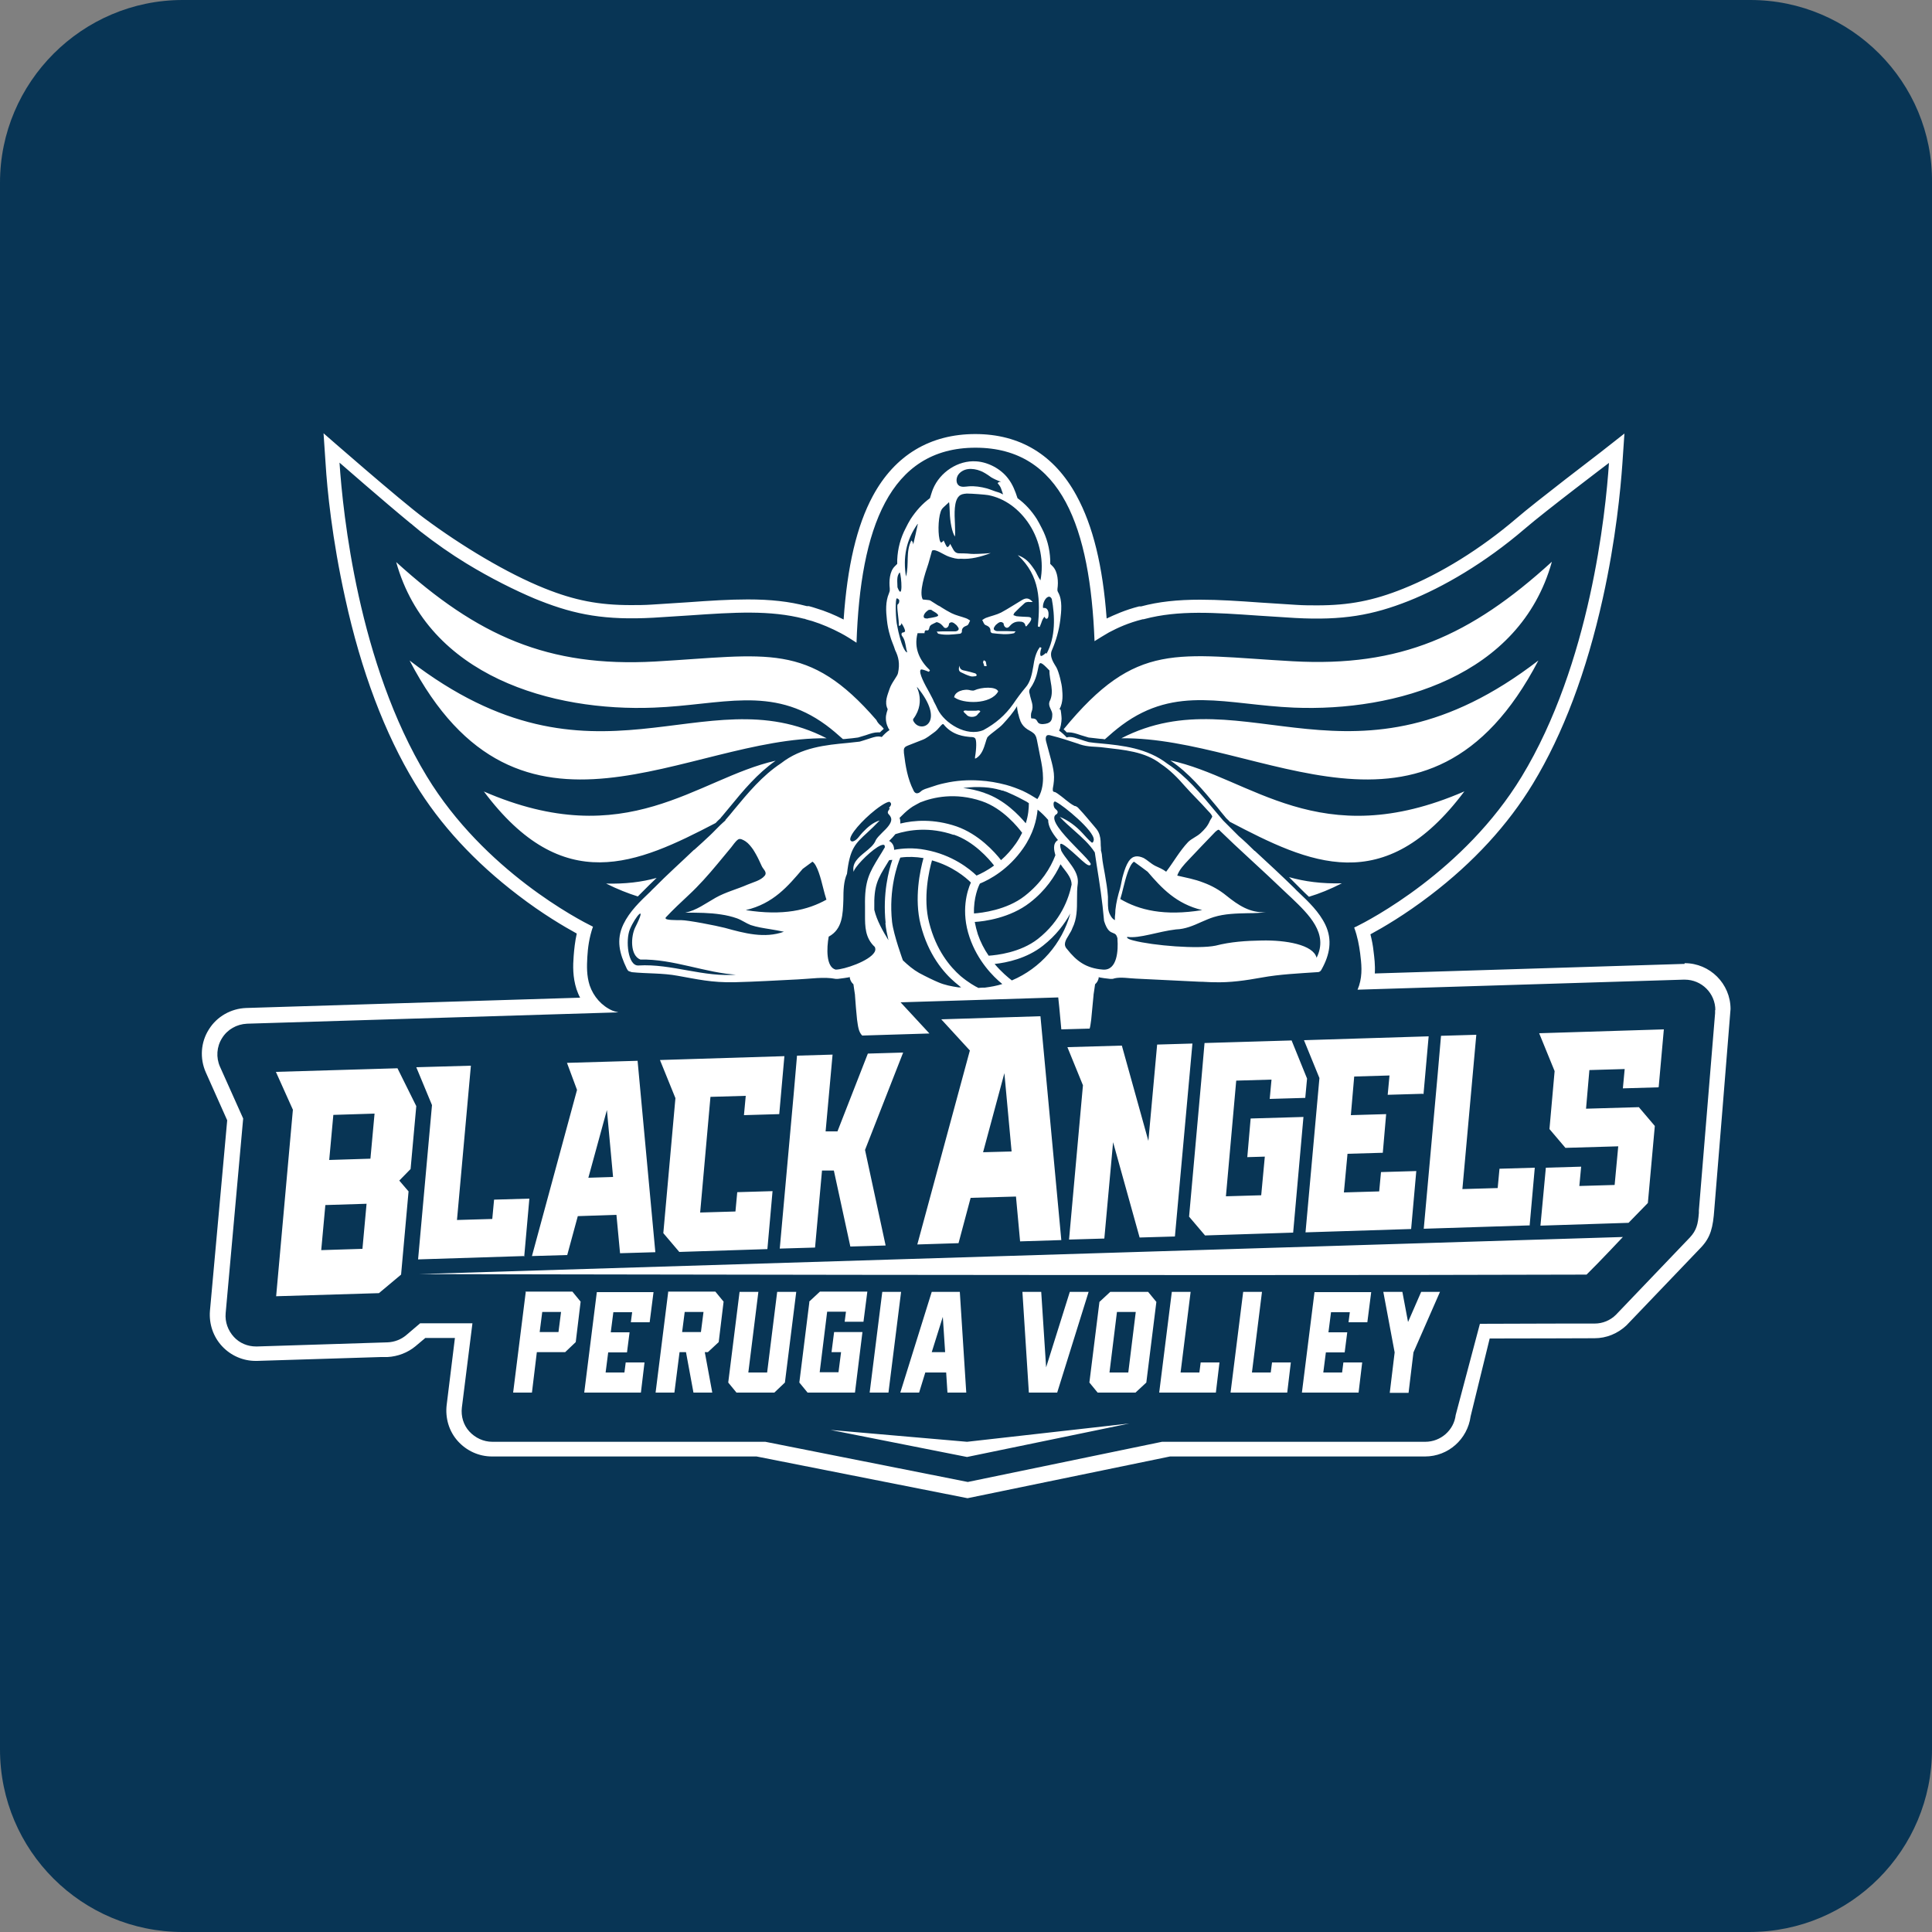 <?xml version="1.0" encoding="UTF-8"?>
<svg id="Livello_1" data-name="Livello 1" xmlns="http://www.w3.org/2000/svg" viewBox="0 0 75 75">
  <rect x="0" y="0" width="75" height="75" fill="#808080" stroke="none"/>
  <defs>
    <style>
      .cls-1 {
        fill: #083555;
      }

      .cls-2 {
        fill: #fff;
      }
    </style>
  </defs>
  <g id="Raggruppa_404" data-name="Raggruppa 404">
    <path id="Tracciato_307" data-name="Tracciato 307" class="cls-1" d="M7.09,0C3.19,0,0,3.19,0,7.09v60.82c0,3.94,3.19,7.09,7.09,7.09h60.82c3.94,0,7.09-3.19,7.09-7.09h0V7.09c.04-3.9-3.15-7.09-7.05-7.09H7.09Z"/>
  </g>
  <path class="cls-2" d="M65.39,37.42h0,0ZM53.7,50.15l.44,2.35-.19,1.57h.73l.19-1.57,1.03-2.35h-.73l-.51,1.17-.22-1.17h-.73ZM51.03,50.15l-.49,3.91h2.2l.14-1.17h-.73l-.05.39h-.73l.1-.78h.73l.1-.78h-.73l.1-.78h.73l-.05.39h.73l.15-1.17h-2.2ZM48.26,50.15l-.49,3.91h2.2l.14-1.17h-.73l-.05.39h-.73l.39-3.13h-.74ZM45.49,50.15l-.49,3.91h2.2l.14-1.17h-.73l-.05.39h-.73l.39-3.13h-.74ZM43.07,53.28l.29-2.35h.73l-.29,2.35h-.73ZM42.61,54.06h1.47l.42-.39.39-3.13-.32-.39h-1.47l-.42.39-.39,3.13.32.39ZM37.54,55.97l-5.3-.46,5.3,1.05,6.3-1.3-6.3.71ZM39.94,54.06h1.1l1.22-3.91h-.73l-.92,2.93-.19-2.93h-.73l.25,3.91ZM36.17,52.49l.43-1.37.09,1.37h-.51ZM36.17,50.15l-1.22,3.91h.73l.24-.78h.81l.05.78h.73l-.25-3.91h-1.1ZM34.49,54.06l.49-3.91h-.73l-.49,3.91h.73ZM31.42,50.54l-.39,3.13.32.39h1.84l.29-2.35h-1.1l-.1.78h.37l-.1.78h-.73l.29-2.35h.73l-.05.39h.73l.15-1.17h0s-1.84,0-1.84,0l-.42.39ZM28.71,50.15l-.44,3.52.32.39h1.47l.41-.39.44-3.52h-.74l-.39,3.13h-.73l.39-3.13h-.73ZM26.48,51.71l.1-.78h.73l-.1.78h-.73ZM25.94,50.15l-.49,3.91h.73l.2-1.57h.25l.29,1.57h.73l-.29-1.57h.12l.42-.39.19-1.57-.32-.39h-1.84ZM23.17,50.15l-.49,3.91h2.2l.14-1.17h-.73l-.05.39h-.73l.1-.78h.73l.1-.78h-.73l.1-.78h.73l-.05.39h.73l.15-1.17h-2.2ZM20.95,51.71l.1-.78h.73l-.1.78h-.73ZM20.41,50.15l-.49,3.91h.73l.19-1.57h1.1l.41-.39.19-1.57-.32-.39h-1.84ZM63,48.02l-46.74,1.44s30.06.07,45.33.02c.49-.48,1.41-1.46,1.41-1.46M50.67,42.62h0l.07-.75-.6-1.48-3.38.1-.13,1.5-.47,5.24.62.73,3.42-.11.4-4.49-2.05.06-.13,1.5.68-.02-.14,1.5-1.37.04.4-4.49,1.37-.04-.07.75,1.37-.04ZM46.28,40.51h0s0,0,0,0ZM41.44,40.66l.6,1.47-.54,5.99,1.37-.04.34-3.74,1.03,3.7,1.37-.04.68-7.49-1.37.04-.34,3.74-1.03-3.7-2.11.06ZM38.16,44.74l.83-3.08.28,3.04-1.12.03ZM36.54,39.57l1.11,1.21-2.04,7.53,1.6-.05.47-1.76,1.76-.05.16,1.74,1.6-.05-.81-8.69h0l-3.85.12ZM35.06,40.86h0s0,0,0,0ZM32.51,43.92h-.46s.27-2.98.27-2.98l-1.38.04-.13,1.5-.54,5.99,1.37-.04.27-2.99h.46s.64,2.95.64,2.95l1.37-.04-.8-3.71,1.48-3.78-1.37.04-1.18,3.02ZM30.27,43.25h0,0ZM25.62,41.15l.6,1.48-.47,5.24.62.73,3.42-.11.2-2.25-1.37.04-.07.75-1.37.04.4-4.49,1.37-.04-.07.75,1.37-.04.2-2.25-4.84.15ZM14.54,43.23l-.16,1.75-1.6.05.16-1.75,1.6-.05ZM12.63,46.78l1.6-.05-.16,1.75-1.6.05.16-1.75ZM15.94,45.37l.22-2.43-.73-1.47h0s-4.72.14-4.72.14l.66,1.47-.65,7.24,3.99-.12.86-.72.29-3.23-.36-.42.44-.45ZM18.3,41.38h0s0,0,0,0ZM20.35,48.78l.2-2.25-1.37.04-.07.75-1.37.04.54-5.99-2.12.06.61,1.47-.54,5.99,4.1-.13ZM23.8,45.69l-.96.03.72-2.63.24,2.61ZM24.75,41.18l-2.74.08.39,1.05-1.75,6.45,1.37-.04.41-1.51,1.5-.05.14,1.49,1.37-.04-.69-7.44ZM24.75,41.18h0,0ZM23.53,34.3c.44.22.85.38,1.23.5.11-.11.21-.21.31-.31.05-.05.1-.1.14-.14.09-.09.19-.18.28-.27-.57.16-1.22.24-1.97.22M18.78,30.72c3.08,4.12,5.95,2.82,9,1.23.05-.06.11-.11.15-.15h0s.04-.03.05-.05l.02-.03.02-.02c.1-.12.2-.24.3-.36h0c.53-.65,1.08-1.31,1.79-1.81-3.07.69-5.76,3.62-11.34,1.19M15.9,25.64c4.28,8.22,10.77,2.95,16.19,3.02-4.8-2.47-8.99,2.52-16.19-3.02M34.16,28.43s.09-.09.14-.13c0,0,0-.01,0-.02-.03-.03-.06-.07-.09-.1-.08-.06-.15-.14-.19-.23-2.64-3.05-4.22-2.52-8.59-2.27-4.16.23-6.89-.99-10.05-3.86,1.24,4.44,6.06,5.81,10.01,5.65,2.61-.1,4.56-.88,6.68.68.23.17.45.36.65.54.05,0,.1,0,.15-.01.14-.01.29-.03.44-.05.11-.03.21-.06.3-.09.2-.07.33-.11.47-.11.03,0,.05,0,.08,0M37.49,27.71s.05.07.1.09c.04.02.08.03.14.03s.1-.01.14-.03c.05-.02.08-.06.1-.09.05-.06.12-.09.06-.12-.07-.03-.07,0-.15,0s-.08,0-.15,0-.07,0-.15,0c-.08,0-.08-.02-.15,0-.06.03,0,.06.05.12M37.05,27.07c.31.25,1.41.3,1.7-.23-.08-.2-.65-.17-.93-.04-.04.02-.1,0-.14,0-.25-.08-.64.05-.64.29M38.3,25.85s-.02-.12-.03-.16c0-.02-.06-.05-.08-.06,0,0-.03.07-.03.08.02.05.04.1.05.15.01,0,.08,0,.09,0M37.92,26.21s-.03-.06-.06-.07c-.13-.04-.25-.07-.38-.1-.11-.02-.23-.04-.23-.2-.05.14-.03.22.06.26.12.06.23.11.36.15.06.02.13.01.2,0,.02,0,.06-.04.05-.06M39.93,23.37s.1,0,.16,0c-.14-.16-.25-.17-.41-.08-.27.16-.54.34-.82.49-.18.09-.38.13-.57.2-.06.02-.11.06-.16.09.04.06.06.16.12.19.12.05.21.1.2.25,0,.02.04.07.07.07.28.03.57.07.85,0,0,0,.02-.04.06-.07-.14,0-.24-.01-.35-.01-.14,0-.22,0-.37,0-.05,0-.12-.04-.13-.07-.01-.04.01-.08.04-.12.02-.04.07-.08.11-.11.09-.07.16-.07.23,0,0,.09.06.17.13.17.04,0,.08-.03.11-.07,0,0,.01-.01.02-.02.09-.1.2-.15.34-.15.12,0,.23.02.25.18.01,0,.03,0,.04,0,.05-.07.12-.13.16-.21.05-.1.02-.14-.09-.15-.16-.01-.31-.01-.47-.03h0s-.07-.03-.11-.04c.01-.03.02-.07.05-.1.13-.13.25-.25.39-.37.04-.04.12-.04.18-.05M41.9,28.89c.36.12.59.08.96.13.76.09,1.59.15,2.21.64.35.23.65.54.92.85.29.33.6.62.89.95.06.06.14.14.18.23h0s-.01.05-.05.1c-.01.01-.04.07-.05.09-.08.19-.2.32-.35.46-.15.14-.35.21-.49.35-.33.35-.56.77-.85,1.15-.13-.1-.28-.16-.43-.23-.17-.09-.31-.23-.44-.3-.22-.1-.42-.11-.58.12-.1.15-.16.33-.21.5-.06.18-.08.38-.13.56-.08.27-.15.54-.18.83,0,.09-.01.18-.02.27,0,.02,0,.09,0,.13-.02-.01-.04-.03-.05-.03-.05-.04-.09-.09-.12-.15-.1-.16-.1-.34-.1-.53,0-.06,0-.13,0-.2-.02-.3-.07-.59-.12-.88-.04-.23-.09-.46-.11-.69h0c0-.05-.01-.1-.02-.14,0-.03-.02-.06-.02-.09,0-.06,0-.13-.01-.2v-.04c0-.17-.02-.33-.09-.47-.04-.08-.1-.15-.16-.22-.19-.22-.38-.46-.59-.68-.02-.02-.04-.05-.07-.07-.03-.02-.05-.03-.08-.04h-.02c-.12-.06-.24-.15-.35-.24l-.06-.05c-.08-.06-.16-.13-.25-.19-.03-.02-.06-.04-.1-.06-.04-.01-.07,0-.09-.06,0-.03,0-.05,0-.08.04-.2.06-.4.04-.59-.02-.19-.07-.39-.12-.57-.06-.21-.11-.42-.17-.63-.02-.07-.04-.16-.01-.23.03-.07.12-.06.18-.04.37.09.72.21,1.09.33M40.85,27.73c0,.25-.06.36-.37.38-.31,0-.12-.23-.44-.22-.03-.03-.02-.21,0-.24.11-.27-.02-.44-.07-.72-.02-.04-.03-.14.02-.2.52-.73.11-1.38.75-.7h0c-.01.39.21.81,0,1.21-.06.18.1.32.11.48M36.02,23.69s.05-.02.09-.02c.03,0,.07.01.1.05h.01c.2.11.2.16.2.17,0,.05-.2.08-.31.1-.04,0-.07.01-.1.02-.06,0-.14,0-.15-.06-.02-.07.06-.19.16-.25M40.61,25.34c-.12.11-.19.14-.21.12-.02-.02-.04-.11.03-.31l-.06-.03c-.16.2-.22.49-.26.76-.05.29-.11.6-.3.81-.17.2-.33.42-.48.64-.31.44-.69.76-1.15,1.01-.66.28-1.52-.27-1.78-.81-.05-.11-.1-.21-.15-.3-.02-.07-.1-.2-.18-.36-.16-.28-.42-.76-.33-.87.03-.04.19.03.32.08l.04-.06c-.38-.36-.64-.84-.48-1.44h.27c0-.05.01-.1.04-.11.01,0,.04,0,.07,0h.02s.01,0,.01,0c.03-.03.04-.07.05-.11.01-.06.05-.09.08-.11,0,0,.09-.05.2-.1.09.02.16.06.23.14,0,0,.02.02.02.02.02.04.06.07.1.07.07,0,.13-.08.13-.17.06-.07.13-.07.22,0,.04.03.08.06.11.11.03.04.06.08.04.12-.01.04-.08.07-.13.07-.14,0-.22,0-.37,0-.11,0-.21,0-.35.01.04.04.05.08.06.08.28.07.57.03.85,0,.03,0,.07-.05.07-.07-.01-.15.07-.2.2-.25.06-.02.08-.12.12-.19-.05-.03-.1-.07-.16-.09-.19-.07-.39-.11-.57-.2-.13-.07-.26-.14-.38-.22-.04-.03-.09-.06-.14-.08-.1-.06-.2-.13-.3-.19-.03-.02-.26-.03-.29-.04-.15-.28.08-.98.22-1.39.03-.09.12-.44.14-.5.12-.1.45.16.66.23.15.05.32.1.45.08.4.03.8-.08,1.17-.22-.31.03-.69.04-.77.03-.16-.02-.42-.02-.45-.02-.16,0-.21-.1-.28-.23-.02-.05-.08-.14-.08-.14-.02.1-.1.13-.1.13-.03,0-.1-.15-.12-.2l-.03-.06-.03.04s-.06.05-.07.04c0,0-.04-.02-.06-.13-.07-.32-.04-.95.09-1.16.05-.08.26-.24.28-.28.02.06.02.26.03.41.01.35.09.77.2.93.02-.13,0-.31,0-.5-.02-.39-.04-.88.16-1.07.07-.07.16-.09.3-.1.21,0,.71.04.83.06.64.12,1.21.54,1.6,1.14.42.65.57,1.46.43,2.17-.09-.12-.16-.31-.23-.41-.19-.28-.33-.45-.65-.57.88.81.87,1.78.78,2.77l.07.02s.04-.1.06-.15c.03-.09.06-.18.13-.25.02.05.05.09.09.08.07-.02.07-.17.06-.25-.02-.11-.08-.17-.16-.17-.04,0-.05,0-.05,0,0,0,0,0,0-.02h0c-.02-.14.08-.37.2-.41.05-.02.1,0,.14.08h0c.12.64.16,1.48-.21,2.14M38.95,19.2c-.06-.03-.13-.07-.2-.09-.12-.03-.33-.12-.44-.15-.23-.06-.47-.1-.71-.08-.12.01-.25.04-.36-.02h0c-.13-.08-.13-.27-.06-.4.08-.14.24-.23.4-.25.16-.02.33.01.48.07.09.03.26.13.42.25.12.07.25.13.38.17-.08,0-.12.03-.13.06.08.09.12.16.14.23.02.06.06.16.07.21M35.63,20.34c-.06.29-.12.55-.18.8,0-.05-.02-.12-.07-.16-.23.43-.08.94-.21,1.4-.12-.73,0-1.41.45-2.04M35.12,24.52s0,.02-.05.03c-.05,0-.07.03-.07.05-.01.03,0,.06.02.09.1.13.12.28.15.43.01.06.02.12.04.17,0,0,0,.02,0,.04h0c-.07-.03-.18-.21-.29-.63-.03-.12-.06-.23-.08-.35-.01-.04-.02-.1-.03-.16,0,0,0,0,0,0h0c-.05-.36-.05-.93,0-.96,0,0,0,0,.01,0,.02,0,.06.02.09.07,0,.11-.02.13-.06.16-.06.06.06.62.04.83,0,0,.02,0,.03,0,.04,0,.06-.04.08-.1.01.03.03.06.05.09.05.09.1.2.08.24M34.84,22.8c0-.19-.05-.44.09-.58.07.17.13,1.14-.09.58M37.02,32.4c.78.26,1.37.94,1.57,1.2-.27.2-.52.32-.68.39-.26-.25-.94-.81-1.99-1h0c-.47-.09-.88-.06-1.21,0,0-.21-.12-.3-.18-.34,0,0-.01,0-.02,0,0,0,.02-.02.02-.02.08-.08.16-.16.23-.25.53-.17,1.33-.29,2.26.03M34.54,31.39c-.05.07-.11.14-.05.21h0c.07.07.11.14.11.21,0,.16-.17.34-.34.5-.11.11-.21.21-.26.3h0c-.07.19-.25.33-.42.47-.26.21-.52.43-.44.77,0-.15.55-.73.93-.97.16-.1.23-.09.25-.08.02.01.03.04.03.09-.08.14-.16.27-.23.38-.37.61-.56.92-.54,1.9,0,.12,0,.24,0,.36,0,.43,0,.88.38,1.23.03.07.03.13-.01.2-.2.35-1.19.68-1.51.68-.38-.1-.35-.84-.27-1.28.54-.29.55-.87.57-1.44,0-.35.01-.71.14-1h0c.11-.98.32-1.17.79-1.6.14-.13.3-.28.48-.47-.25.07-.47.26-.66.46-.12.12-.21.3-.37.35-.06.02-.1-.02-.11-.05-.06-.18.46-.77.97-1.17.32-.25.51-.33.56-.31h0c.09.07.05.14-.03.23M32.09,34.92c-.73.41-1.69.64-3.14.41,1.07-.25,1.64-.93,2.21-1.6.12-.09.24-.18.38-.28.19.12.33.68.41,1,.04.17.09.34.13.47M29.69,33.99c-.15.19-.46.26-.67.35-.41.18-.85.29-1.24.51-.39.22-.74.49-1.18.58h.04c.45,0,.9,0,1.35.07.21.03.42.08.62.15.19.07.35.19.53.26.24.08.5.12.75.16.18.03.36.06.54.1-.75.27-1.53.06-2.29-.15-.35-.09-1.43-.3-1.7-.3-.24,0-.56,0-.6-.06,0-.01,0-.03,0-.04.28-.3.59-.59.89-.87.4-.37.77-.79,1.12-1.21.18-.21.35-.43.53-.64.08-.1.17-.24.27-.31.08-.06.21.02.29.07.12.08.21.2.29.31.04.06.08.13.12.2.08.14.15.3.22.45.05.12.22.23.12.37M28.64,37.83c-1.31.13-2.56-.43-3.86-.35-.41.02-.5-.98-.33-1.4.22-.53.69-1.03.21-.08-.17.34-.21,1.09.2,1.25,1.28-.03,2.55.53,3.77.59M34.37,35.83c.02.23.07.45.12.67-.22-.36-.45-.76-.55-1.18,0-.02,0-.04,0-.06-.02-.89.13-1.14.5-1.74.02-.04.05-.08.08-.13.02,0,.1-.01.12-.01-.14.41-.38,1.31-.26,2.45M34.96,33.29c.29-.04.59-.03.89.02-.13.47-.37,1.56-.11,2.59.29,1.15.89,1.86,1.34,2.24.08.07.16.13.23.19-.03,0-.07,0-.1,0-.27-.04-.54-.09-.79-.2-.19-.08-.46-.21-.74-.36-.23-.13-.43-.3-.63-.49,0,0-.36-.98-.42-1.49-.14-1.28.22-2.26.32-2.5M38,38.36c-.15-.07-.41-.22-.71-.47-.41-.36-.95-1-1.22-2.07-.25-.96,0-2.05.11-2.42.79.22,1.31.66,1.51.86-.14.31-.4,1.11-.05,2.13h0c.31.91.91,1.52,1.27,1.81-.22.07-.45.11-.68.14-.08,0-.16,0-.24.01M38.62,37.42c.46-.05,1.24-.21,1.87-.71h0c.51-.4.84-.85,1.06-1.25-.32,1.17-1.16,2.13-2.27,2.6-.13-.1-.4-.32-.67-.64M41.28,33.7h0c.17.22.32.41.32.64-.11.54-.42,1.41-1.31,2.11-.68.53-1.6.63-1.91.65-.18-.26-.32-.54-.42-.83-.05-.16-.09-.32-.12-.48.36-.02,1.37-.15,2.14-.75.61-.47.97-1.02,1.19-1.49.03.05.07.09.1.14M40.69,31.84c0,.22.13.47.38.77,0,0,0,0,0,0-.23.14-.14.44-.1.59-.19.5-.55,1.08-1.19,1.58h0c-.7.55-1.68.66-1.97.68-.02-.61.17-1.05.23-1.16.39-.16,1.11-.55,1.68-1.37.39-.56.52-1.09.56-1.5.15.12.29.26.41.4M38.22,30.78c-.29-.1-.57-.16-.83-.19.61-.08,1.1-.02,1.41.07.03,0,.06.02.1.03,0,0,0,0,.02,0,.02,0,.04.01.06.02.07.02.12.04.16.06.28.12.51.24.71.35.03.02.06.04.09.06,0,.2-.02.47-.12.78-.26-.31-.83-.92-1.61-1.18M34.95,31.91s0-.1-.03-.16c.13-.13.26-.26.41-.37h0s.06-.04.1-.07c.1-.06.2-.11.29-.16.5-.2,1.36-.4,2.39-.05.83.28,1.42,1.03,1.57,1.23-.07.14-.15.28-.24.41-.17.24-.36.46-.58.65-.25-.32-.87-1.01-1.73-1.31-.88-.3-1.65-.24-2.18-.11,0-.02,0-.04,0-.06M35.62,26.69c1.06,1.31.22,1.75-.1,1.39-.05-.06-.1-.13-.06-.18.53-.71.02-1.38.15-1.21M39.53,27.71c.02.1.05.2.09.3.06.13.14.22.26.3.11.07.24.12.31.23,0,.02.02.04.03.06.01.03.02.07.03.11.04.22.09.44.13.66.06.28.11.56.11.84s-.06.58-.22.81c-.19-.12-.36-.22-.57-.32-.21-.09-.42-.17-.64-.23-.34-.09-.68-.15-1.03-.17-.45-.03-.91,0-1.35.1-.2.04-.39.1-.59.17-.12.04-.25.07-.34.15-.05.05-.12.09-.19.07-.05-.02-.08-.06-.1-.11-.23-.45-.31-.95-.37-1.45,0-.07-.02-.15.03-.21.03-.04.08-.06.13-.08.19-.07.37-.15.56-.22.16-.06.3-.18.44-.28.2-.13.32-.39.38-.32.35.44.84.47,1.04.49.09,0,.16.01.19.06.05.07.05.37-.01.72v.06s.05-.02.05-.02c.21-.13.29-.38.36-.61.02-.07.04-.14.07-.2.17-.18.45-.34.61-.52.2-.22.38-.42.55-.7-.03.05.03.26.04.33M41.5,36.28c.05-.08.1-.16.13-.25.18-.36.18-.75.18-1.13,0-.2,0-.41.03-.61.03-.35-.18-.61-.37-.87-.1-.13-.2-.26-.27-.39-.07-.23-.04-.26-.03-.27.07-.05.43.28.64.47.29.27.42.38.49.36.02,0,.03-.01.04-.03h0s0-.03,0-.03c-.05-.1-.24-.3-.48-.54-.42-.43-.99-1.01-.93-1.28.01-.05.05-.09.11-.12h0s0-.01,0-.01c.05-.07-.01-.13-.05-.16-.01-.01-.02-.02-.03-.03h0c-.06-.05-.08-.21-.04-.26.02-.02.05-.02.09.01h0c.27.13,1.47,1.11,1.45,1.46,0,.03-.03.15-.09.1-.12-.1-.24-.24-.35-.36-.25-.27-.54-.49-.88-.63.17.19.37.36.56.53.29.26.59.52.8.85.02.16.05.31.07.47.12.75.22,1.39.29,2.19h0c.12.39.25.43.35.47.07.03.13.04.17.21h0s0,.04,0,.04c.03.4,0,1.21-.56,1.17-.66-.05-1.03-.33-1.4-.8-.16-.17-.05-.35.07-.54M43.49,34.9c.04-.13.08-.28.12-.45.08-.32.22-.88.41-1,.2.14.38.28.53.39.54.63,1.11,1.25,2.12,1.49-1.48.24-2.45,0-3.18-.43M43.77,36.37c.46.07,1.19-.21,1.88-.29.36-.01.68-.15.99-.29.16-.07.32-.14.48-.19.42-.13.88-.14,1.33-.15.25,0,.48-.01.69-.04-.61.04-1.07-.27-1.53-.64-.27-.22-.57-.39-.9-.51-.33-.13-.67-.19-1.01-.27.08-.23.26-.42.43-.6.35-.37.7-.74,1.05-1.1.03-.03.1-.08.12-.08.04,0,.06.05.09.07.34.33.69.66,1.04.98.52.48,1.04.96,1.55,1.45.05.05.1.09.15.14.68.65,1.45,1.39.98,2.33-.13-.51-1.2-.69-2.13-.67-.61.01-1.21.05-1.79.2-.68.14-2.42,0-3.19-.2-.29-.07-.26-.14-.23-.14M41.13,27.53c.15-.28.12-.57.1-.8-.01-.16-.12-.64-.22-.82-.07-.13-.3-.41-.17-.68,0,0,0,0,0,0,.16-.37.27-.76.32-1.16.04-.33.09-.77-.08-1.07-.01-.03-.03-.05-.03-.08,0-.02,0-.04,0-.06.04-.27.02-.66-.18-.87l-.1-.1c0-.05,0-.1,0-.16-.02-.44-.13-.85-.33-1.23-.06-.12-.12-.23-.19-.35-.21-.33-.46-.6-.75-.81-.09-.28-.19-.54-.37-.77-.28-.37-.77-.63-1.23-.66-.71-.05-1.41.42-1.68,1.07-.05.12-.08.24-.12.36-.29.21-.54.49-.75.81-.07.11-.13.23-.19.35-.2.38-.31.79-.33,1.23,0,.05,0,.11,0,.16l-.1.1c-.2.2-.22.58-.19.85,0,.03,0,.05,0,.08,0,.04-.02.07-.03.11-.14.33-.12.69-.08,1.04.02.2.06.4.12.6.05.2.14.37.2.57,0,0,0,0,0,0,.13.26.19.52.11.89-.02.12-.25.37-.33.62-.07.22-.21.5-.07.78,0,.03-.08.2-.07.37,0,.18.08.36.14.44-.12.08-.21.17-.3.27-.04-.01-.08-.02-.13-.02-.11,0-.23.04-.41.1-.1.03-.21.07-.32.1-.15.02-.31.03-.46.05-.85.08-1.8.17-2.59.79-.73.48-1.29,1.16-1.83,1.81-.1.12-.2.25-.31.37l-.02.02v.02s-.06.05-.08.07c-.11.09-.45.45-.52.51h0c-.2.19-.41.38-.61.56h-.01c-.51.49-1.05.97-1.55,1.48-.05.04-.09.09-.14.14-.4.38-.81.77-1.05,1.27-.29.61-.15,1.14.13,1.72.02.03.03.06.06.09h0s.09.04.14.05c.59.06,1.19.03,1.78.14.74.13,1.31.27,2.21.25.82-.02,1.64-.07,2.46-.11.47-.02,1-.11,1.46-.02.03,0,.06,0,.09,0,.03,0,.46-.06.46-.07,0,.01,0,.03,0,.04.02.09.06.17.14.24l.03.21c.01.07.02.14.03.2v.02c0,.06.07.89.08.94.04.28.06.48.2.62l2.61-.08-1.12-1.21,2.28-.07s0,0,0,0l3.84-.12.04.38.08.86,1.1-.03c.03-.1.04-.22.06-.35,0-.05.09-.89.09-.94v-.02c.01-.06.02-.13.03-.2l.03-.21c.08-.07.12-.15.14-.24,0-.01,0-.03,0-.04,0,.02.41.07.44.07.03,0,.06,0,.09,0,.03,0,.05-.01.08-.02.25-.06.57,0,.83.01.27.01.54.03.82.04.55.03,1.09.05,1.64.08.19,0,.38.02.57.02.63.02,1.24-.07,1.85-.18.71-.13,1.43-.16,2.15-.21.04,0,.08,0,.12-.03.03-.02.05-.05.07-.09.31-.56.42-1.13.14-1.72-.24-.5-.65-.89-1.05-1.27-.05-.05-.1-.09-.14-.14-.51-.5-1.04-.99-1.55-1.46h-.01c-.2-.2-.4-.39-.61-.57h0c-.07-.07-.61-.61-.61-.61,0,0-.23-.27-.33-.39-.54-.65-1.1-1.33-1.83-1.81-.79-.61-1.75-.71-2.59-.79-.15-.01-.31-.03-.46-.05-.12-.03-.23-.07-.32-.1-.19-.06-.31-.1-.41-.1-.05,0-.09,0-.13.02-.09-.1-.19-.19-.3-.27.06-.08.1-.34.1-.46,0-.09-.03-.33-.04-.35M50.82,34.81c.4-.12.82-.29,1.27-.52-.78.02-1.45-.07-2.05-.24h0c.1.1.2.2.3.3.04.04.09.09.14.14.1.1.21.21.33.32M60.24,21.81c-3.16,2.88-5.89,4.09-10.05,3.86h0c-4.53-.25-6.06-.82-8.9,2.64.04.04.08.07.12.12.02,0,.05,0,.08,0,.13,0,.27.04.47.11.09.03.19.06.3.09.15.02.3.03.44.05.06,0,.13.01.19.02.21-.19.42-.37.66-.55,2.12-1.57,4.07-.79,6.68-.68,3.95.16,8.77-1.22,10.01-5.65M59.72,25.64c-7.2,5.54-11.38.54-16.19,3.02,5.42-.07,11.9,5.2,16.19-3.02M56.85,30.72c-5.63,2.45-8.31-.54-11.42-1.2.73.49,1.28,1.16,1.82,1.81h0c.1.13.2.25.3.37l.04.05s.04.04.05.05c.03.03.07.06.1.1,3.09,1.62,5.98,2.99,9.1-1.17M55.26,42.48l.2-2.25h0s-4.84.15-4.84.15l.6,1.47-.54,5.99,4.1-.13.2-2.25-1.37.04-.07.75-1.37.04.14-1.5,1.37-.04.13-1.5-1.37.04.13-1.5,1.37-.04-.07.75,1.37-.04ZM57.33,40.18h0s0,0,0,0ZM59.38,47.58l.2-2.25-1.37.04-.07.75-1.37.04.54-5.99-1.37.04-.13,1.5-.54,5.99,4.1-.13ZM64.39,42.2l.2-2.24-4.84.15.6,1.47-.2,2.25.62.73,2.05-.06-.14,1.5-1.37.04.07-.75-1.37.04-.21,2.25,3.42-.11.75-.77.27-2.99-.62-.73-2.05.06.13-1.5,1.37-.04-.07.75,1.37-.04ZM64.39,42.2h0s0,0,0,0ZM66.58,39.2s0,.09,0,.13h0s-.63,7.66-.63,7.66c0,.04,0,.07,0,.1-.02.23-.04.39-.09.53-.05.15-.13.28-.26.42l-2.87,3c-.22.22-.52.34-.82.34,0,0-2.93,0-4.46.01l-.94,3.54c-.07.59-.58,1.04-1.18,1.04h-10.22l-7.54,1.56-7.86-1.56h-10.6c-.34,0-.66-.15-.89-.4s-.33-.59-.29-.93l.41-3.27c-1.11,0-1.81,0-2.01,0h-.02l-.54.46c-.2.17-.46.27-.73.28l-5.06.16h-.04c-.33,0-.64-.13-.86-.37-.23-.25-.35-.58-.32-.92l.68-7.56-.9-2.01c-.16-.36-.13-.78.08-1.11.21-.34.57-.54.97-.56l14.41-.44c-.11-.03-.19-.05-.23-.07-.41-.18-.73-.54-.88-.98-.12-.38-.11-.74-.09-1.1.02-.35.07-.75.22-1.18,0,0,0,0-.01,0-.51-.25-4.21-2.16-6.44-5.83-2.66-4.38-3.26-10.22-3.39-12.18,0,0,1.74,1.52,2.75,2.35.03.02.07.05.1.08.1.08.19.16.29.24.59.46,1.19.88,1.78,1.24.95.58,1.9,1.05,2.66,1.37.07.03.13.05.2.08,1.39.55,2.55.76,4.4.66.5-.03.96-.06,1.41-.09,1.74-.12,3.12-.21,4.44.13.02,0,.04,0,.07.02.08.02.16.05.25.07.38.12.75.28,1.11.47.21.11.41.24.61.37.15-4.41,1.27-7.57,4.62-7.57s4.45,3.13,4.62,7.51c.19-.12.37-.23.56-.34.34-.18.75-.37,1.31-.51.03,0,.05,0,.07-.01,1.33-.35,2.7-.25,4.44-.13.45.03.91.06,1.41.09,1.85.1,3.01-.11,4.4-.66,1.33-.53,2.96-1.47,4.52-2.81.79-.68,3.26-2.55,3.26-2.55-.13,1.95-.73,7.8-3.39,12.18-2.23,3.67-5.93,5.58-6.44,5.83-.02,0-.04.02-.06.03.13.35.19.69.23.99.05.4.1.82-.04,1.26-.02.05-.04.11-.06.16l12.66-.39s.03,0,.04,0c.66,0,1.19.53,1.19,1.19M65.39,37.42s-.04,0-.06,0l-11.96.37c.02-.33-.02-.63-.05-.87-.02-.2-.06-.41-.12-.65.48-.26,1.34-.76,2.32-1.51,1.68-1.28,3.02-2.74,3.99-4.34,1.17-1.93,2.08-4.35,2.71-7.19.51-2.3.69-4.24.76-5.22l.08-1.18-.93.73c-.1.08-2.48,1.89-3.27,2.57-1.37,1.17-2.93,2.14-4.38,2.72-1.17.47-2.11.65-3.35.65-.26,0-.53,0-.82-.02-.5-.03-.96-.06-1.4-.09-.83-.06-1.6-.11-2.32-.11-.89,0-1.62.08-2.29.26,0,0-.01,0-.04,0h-.02s-.02,0-.02,0c-.55.14-.96.33-1.26.47-.15-2.04-.53-3.6-1.17-4.77-.86-1.58-2.19-2.39-3.93-2.39s-3.12.81-3.98,2.41c-.62,1.15-.99,2.73-1.13,4.79-.35-.18-.71-.33-1.08-.44-.08-.03-.17-.05-.27-.08h-.02s-.02,0-.02,0c-.03,0-.04,0-.04,0-.68-.18-1.4-.26-2.29-.26-.72,0-1.5.05-2.32.11-.45.03-.9.06-1.4.09-.29.02-.56.02-.82.02-1.24,0-2.18-.18-3.35-.65-1.45-.58-3.23-1.65-4.68-2.73-.92-.68-3.9-3.29-3.9-3.29l.08,1.18c.06.99.25,2.92.76,5.22.62,2.84,1.54,5.26,2.71,7.19.97,1.6,2.32,3.06,4,4.34.95.73,1.79,1.22,2.28,1.49-.07.32-.1.61-.12.87-.03.38-.04.82.11,1.29.04.11.08.22.14.33l-12.96.4c-.59.02-1.14.33-1.45.83-.32.5-.36,1.13-.12,1.67l.83,1.86-.67,7.4c-.04.51.13,1.01.48,1.38.34.36.81.56,1.29.56.02,0,.04,0,.06,0l4.81-.15h.25c.4-.02.79-.17,1.09-.42l.19-.16.19-.16c.23,0,.62,0,1.15,0l-.32,2.6c-.06.51.09,1.02.43,1.4.34.38.82.6,1.33.6h10.27l8.19,1.62,7.86-1.62h9.9c.9,0,1.65-.67,1.77-1.56l.74-3.02c1.38,0,4.07-.01,4.07-.01.46,0,.9-.18,1.24-.5l2.89-3.02c.38-.4.47-.78.52-1.49,0,0,.63-7.7.63-7.77,0-.98-.8-1.78-1.78-1.78"/>
</svg>